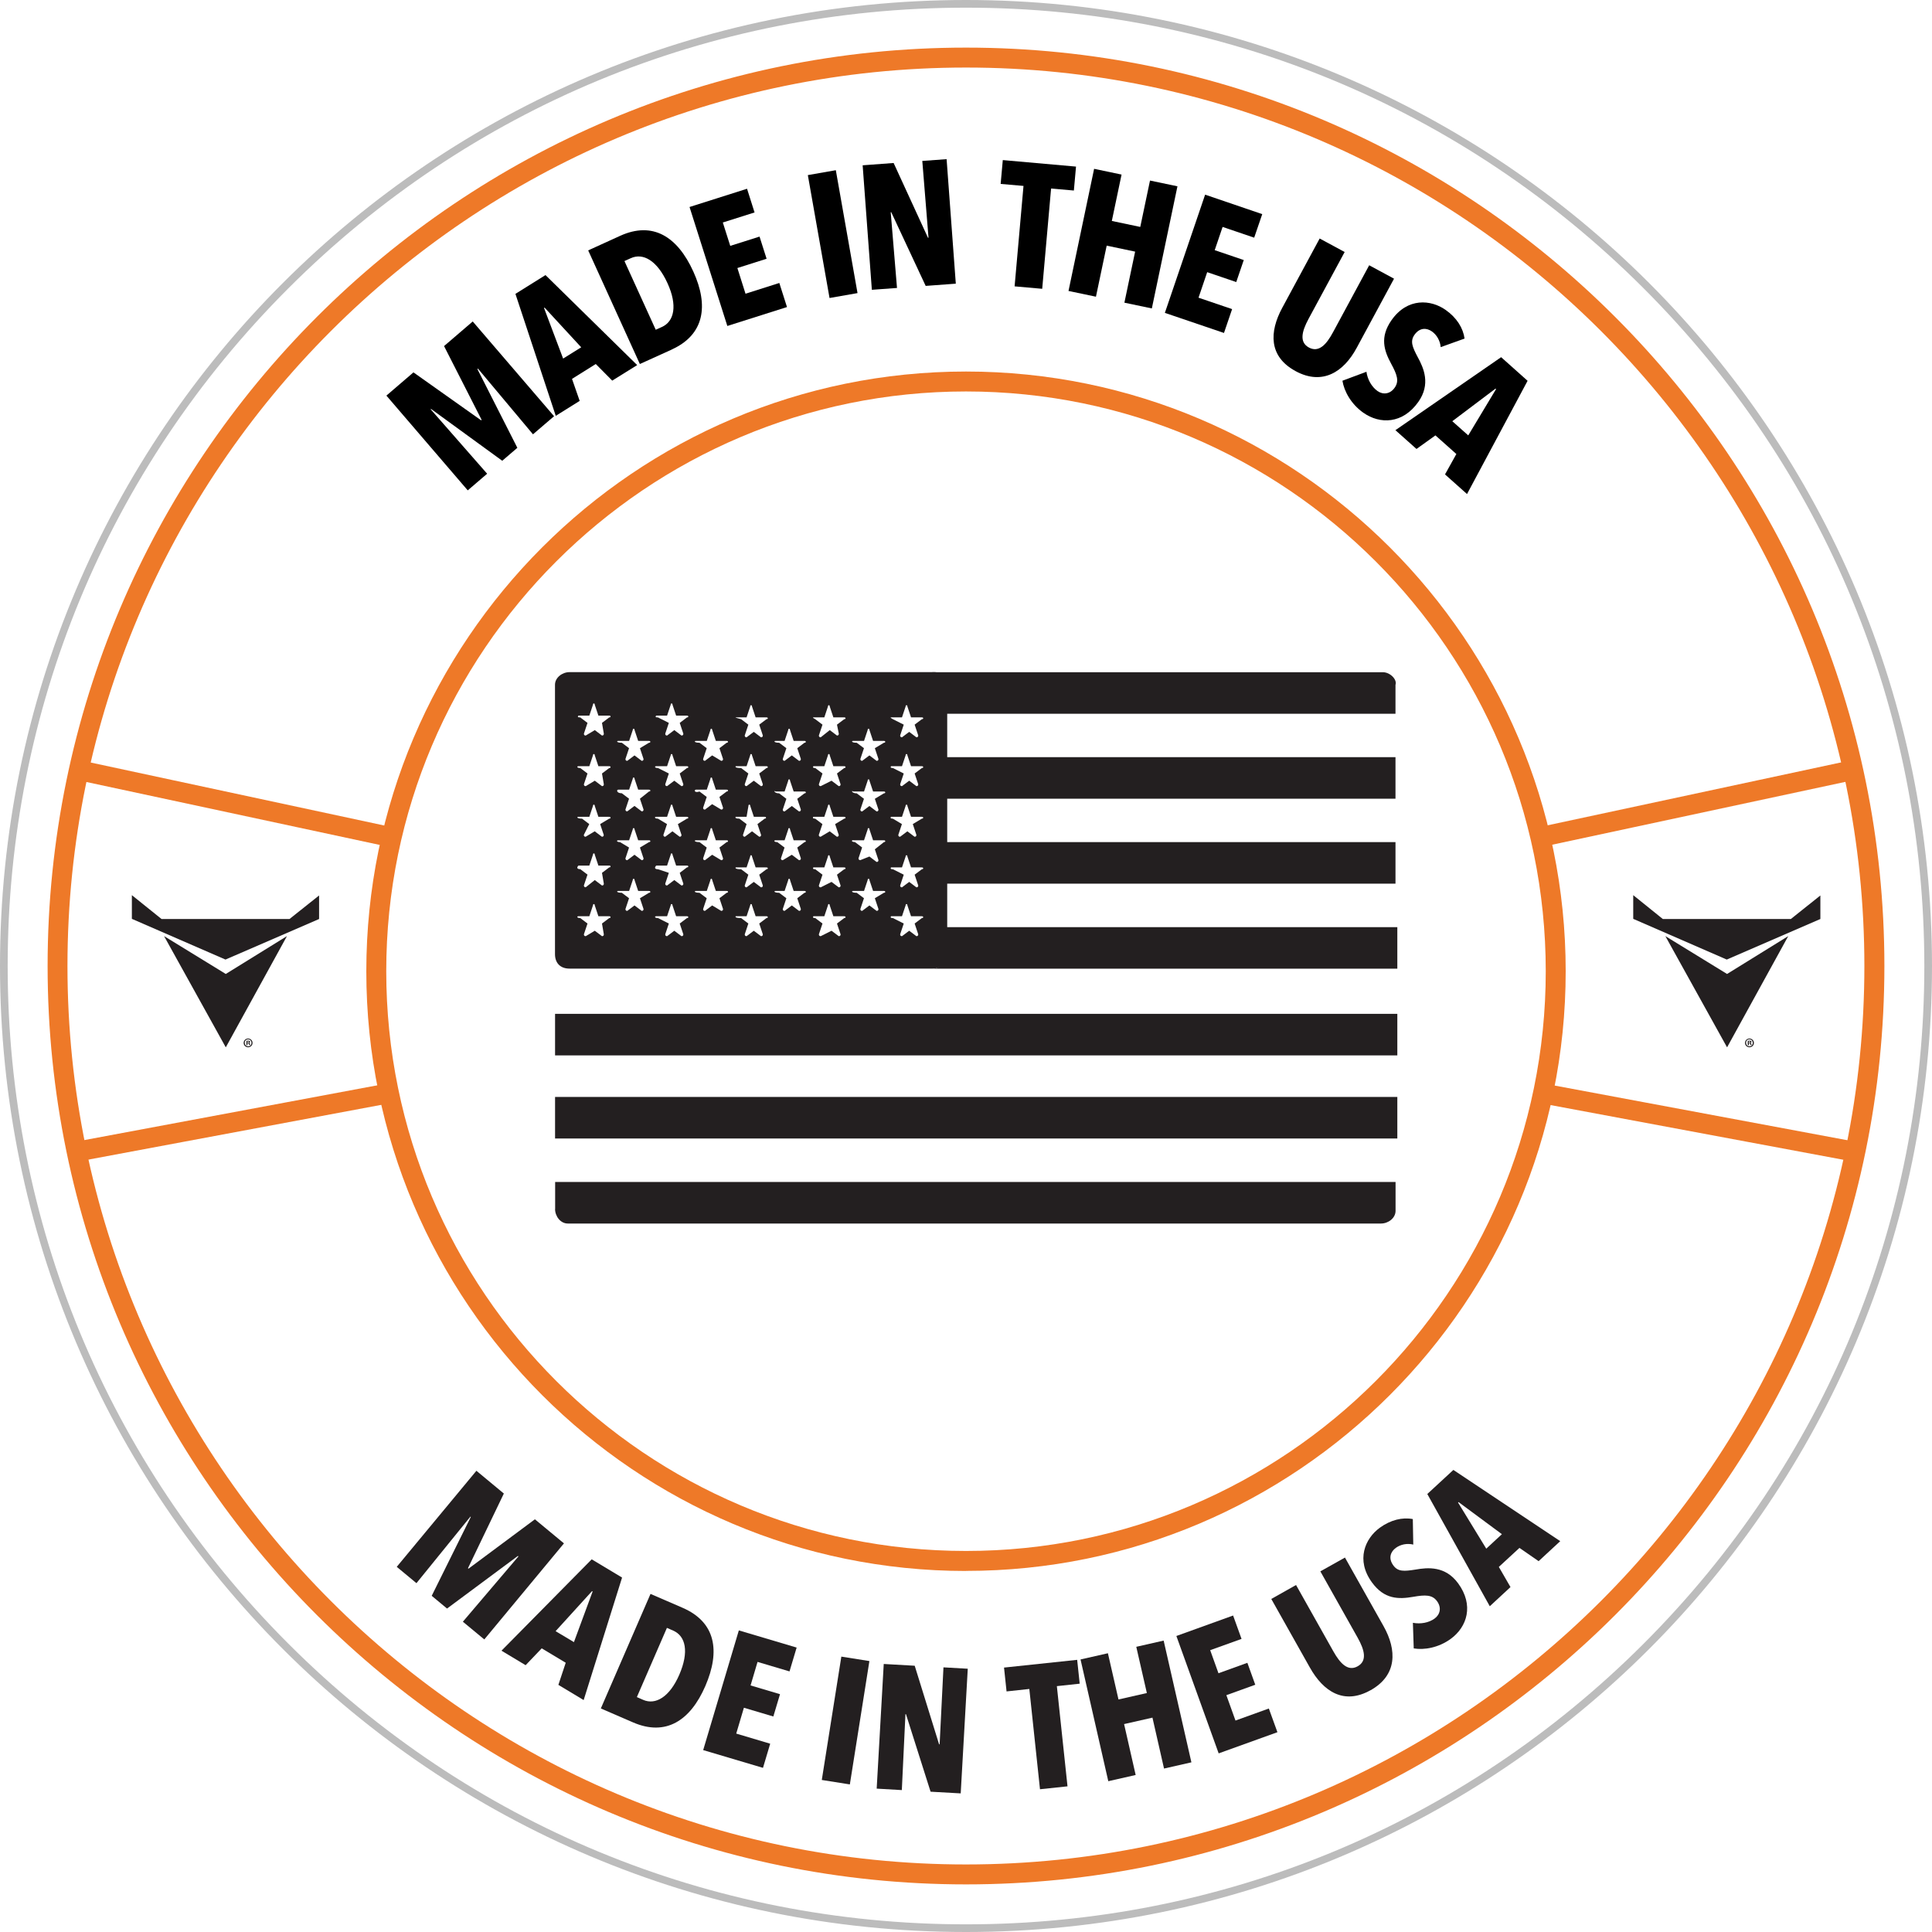 <?xml version="1.0" encoding="UTF-8"?><svg id="Layer_1" xmlns="http://www.w3.org/2000/svg" viewBox="0 0 252 252"><defs><style>.cls-1,.cls-2,.cls-3,.cls-4{stroke-width:0px;}.cls-2{fill:#ee7928;}.cls-3{fill:#231f20;}.cls-4{fill:#bcbcbc;}</style></defs><path class="cls-4" d="M126,1c33.39,0,64.78,13,88.39,36.61,23.61,23.61,36.61,55,36.61,88.39s-13,64.78-36.61,88.39c-23.61,23.61-55,36.61-88.39,36.61s-64.78-13-88.39-36.61C14,190.78,1,159.39,1,126S14,61.22,37.61,37.61C61.22,14,92.61,1,126,1M126,0C56.41,0,0,56.41,0,126s56.41,126,126,126,126-56.41,126-126S195.58,0,126,0h0Z"/><path class="cls-2" d="M126,245.79c-66.05,0-119.79-53.74-119.79-119.79S59.94,6.21,126,6.21s119.79,53.74,119.79,119.79-53.74,119.79-119.79,119.79ZM126,8.81C61.38,8.81,8.8,61.38,8.8,126s52.57,117.19,117.19,117.19,117.19-52.57,117.19-117.19S190.62,8.81,126,8.81Z"/><path class="cls-2" d="M126,204.91c-43.13,0-78.22-35.09-78.22-78.22S82.86,48.46,126,48.46s78.22,35.09,78.22,78.22-35.09,78.22-78.22,78.22ZM126,51.06c-41.7,0-75.62,33.92-75.62,75.62s33.92,75.62,75.62,75.62,75.62-33.92,75.62-75.62-33.92-75.62-75.62-75.62Z"/><rect class="cls-2" x="29.32" y="84.03" width="2.6" height="41.57" transform="translate(-78.29 112.77) rotate(-77.89)"/><rect class="cls-2" x="9.84" y="145.06" width="41.57" height="2.6" transform="translate(-26.37 8.12) rotate(-10.59)"/><rect class="cls-2" x="200.5" y="103.52" width="41.57" height="2.6" transform="translate(-17.06 48.71) rotate(-12.1)"/><rect class="cls-2" x="219.98" y="125.58" width="2.6" height="41.57" transform="translate(36.79 337.02) rotate(-79.42)"/><polygon class="cls-3" points="17.2 116.76 21.07 119.87 37.76 119.87 41.62 116.8 41.62 119.87 29.41 125.16 17.2 119.85 17.2 116.76"/><polygon class="cls-3" points="21.4 122.1 29.45 127.04 37.43 122.1 29.45 136.61 21.4 122.1"/><path class="cls-3" d="M32.94,136.03c0,.32-.25.57-.58.57s-.58-.25-.58-.57.26-.57.58-.57.58.25.58.57ZM31.93,136.03c0,.25.19.45.44.45s.43-.2.43-.45-.18-.46-.44-.46-.44.2-.44.45ZM32.27,136.33h-.13v-.57c.05-.01.12-.02.22-.02.11,0,.16.02.2.04.03.02.06.07.06.12,0,.06-.05.11-.12.13h0c.06.03.09.07.1.14.02.09.03.12.04.14h-.14s-.03-.07-.04-.14c-.01-.06-.04-.09-.12-.09h-.06v.23ZM32.28,136.01h.06c.07,0,.13-.02.13-.08,0-.05-.04-.09-.12-.09-.03,0-.06,0-.07,0v.16Z"/><path class="cls-3" d="M60.38,211.52l7.24-8.51-.07-.06-9.24,6.86-2-1.66,5.1-10.29-.05-.04-7.04,8.68-2.57-2.13,10.39-12.53,3.58,2.97-4.68,9.74.07.06,8.66-6.44,3.79,3.14-10.39,12.53-2.78-2.3Z"/><path class="cls-3" d="M72.83,219.77l.96-2.89-3.13-1.88-2.1,2.2-3.15-1.89,11.77-11.92,3.96,2.38-5.01,15.98-3.29-1.98ZM77.3,207.59l-.08-.05-4.75,5.22,2.39,1.43,2.44-6.61Z"/><path class="cls-3" d="M82.57,224.66l-4.2-1.82,6.48-14.94,4.2,1.82c4.28,1.86,4.94,5.6,2.95,10.2-1.96,4.52-5.16,6.59-9.43,4.74ZM87.81,212.69l-.82-.36-3.92,9.03.82.36c1.62.71,3.45-.38,4.71-3.27,1.3-3,.84-5.05-.79-5.76Z"/><path class="cls-3" d="M91.72,228.27l4.65-15.61,7.54,2.24-.93,3.11-4.17-1.24-.91,3.07,3.84,1.14-.87,2.91-3.84-1.14-1,3.37,4.43,1.32-.94,3.15-7.81-2.32Z"/><path class="cls-3" d="M107.19,232.17l2.55-16.09,3.66.58-2.55,16.09-3.66-.58Z"/><path class="cls-3" d="M121.38,233.7l-3.21-10.11h-.07s-.47,9.9-.47,9.9l-3.28-.19.92-16.26,4.04.23,3.18,10.25h.07s.5-10.04.5-10.04l3.17.18-.92,16.26-3.93-.22Z"/><path class="cls-3" d="M137.85,219.92l1.39,13.08-3.59.38-1.39-13.08-2.97.32-.33-3.11,9.54-1.01.33,3.11-2.97.32Z"/><path class="cls-3" d="M151.83,230.68l-1.51-6.64-3.7.84,1.51,6.64-3.57.81-3.62-15.88,3.57-.81,1.38,6.03,3.7-.84-1.38-6.03,3.57-.81,3.62,15.88-3.57.81Z"/><path class="cls-3" d="M158.96,228.71l-5.52-15.32,7.4-2.67,1.1,3.05-4.09,1.47,1.08,3.01,3.77-1.36,1.03,2.86-3.77,1.36,1.19,3.31,4.35-1.57,1.12,3.09-7.66,2.76Z"/><path class="cls-3" d="M178.77,220.46c-3.47,1.95-6.15.19-7.92-2.96l-5.03-8.94,3.23-1.82,4.87,8.66c.9,1.6,1.91,2.65,3.17,1.94,1.26-.71.9-2.11,0-3.72l-4.87-8.66,3.21-1.8,5.03,8.94c1.76,3.13,1.79,6.41-1.68,8.36Z"/><path class="cls-3" d="M184.36,201.47c-.83-.2-1.67-.03-2.3.43-.67.49-1.02,1.34-.31,2.3.6.82,1.41.76,2.86.53,1.64-.29,3.91-.49,5.58,1.79,2.08,2.84,1.19,5.68-.97,7.25-1.58,1.15-3.45,1.47-4.82,1.24l-.11-3.34c.99.19,2.08,0,2.84-.56.72-.53.92-1.44.3-2.27-.62-.85-1.55-.83-3.09-.56-1.95.34-3.79.32-5.39-1.88-2.13-2.92-.9-5.72,1.01-7.12,1.43-1.04,2.97-1.4,4.32-1.14l.06,3.32Z"/><path class="cls-3" d="M200.69,203.63l-2.5-1.73-2.69,2.48,1.52,2.63-2.7,2.5-8.15-14.64,3.4-3.14,13.94,9.29-2.82,2.61ZM190.25,195.92l-.07.06,3.68,6.02,2.04-1.89-5.66-4.19Z"/><path class="cls-1" d="M69.52,56.65l-7.18-8.57-.07.06,5.21,10.27-1.97,1.69-9.29-6.76-.05.04,7.37,8.41-2.53,2.17-10.61-12.36,3.53-3.03,8.82,6.25.07-.06-4.9-9.62,3.74-3.21,10.61,12.36-2.74,2.35Z"/><path class="cls-1" d="M79.85,49.64l-2.14-2.16-3.1,1.94,1,2.87-3.12,1.95-5.26-15.91,3.92-2.45,11.96,11.74-3.26,2.03ZM71.04,40.12l-.08.05,2.49,6.6,2.36-1.47-4.78-5.18Z"/><path class="cls-1" d="M87.63,45.59l-4.17,1.89-6.74-14.82,4.17-1.9c4.25-1.93,7.47.09,9.54,4.65,2.04,4.48,1.43,8.25-2.8,10.17ZM82.27,33.68l-.82.37,4.08,8.96.82-.37c1.61-.73,2.03-2.82.72-5.69-1.35-2.97-3.19-4.01-4.8-3.27Z"/><path class="cls-1" d="M94.87,42.52l-4.93-15.52,7.5-2.38.98,3.09-4.14,1.31.97,3.05,3.82-1.21.92,2.89-3.81,1.21,1.06,3.35,4.41-1.4,1,3.14-7.76,2.46Z"/><path class="cls-1" d="M108.2,38.87l-2.83-16.03,3.65-.64,2.83,16.03-3.65.64Z"/><path class="cls-1" d="M120.74,37.29l-4.49-9.61h-.07s.82,9.88.82,9.88l-3.28.24-1.2-16.24,4.04-.3,4.48,9.75h.07s-.81-10.02-.81-10.02l3.17-.23,1.2,16.24-3.92.29Z"/><path class="cls-1" d="M137.1,24.57l-1.16,13.1-3.6-.32,1.16-13.1-2.98-.26.28-3.11,9.55.85-.28,3.12-2.98-.26Z"/><path class="cls-1" d="M146.66,39.48l1.4-6.66-3.71-.78-1.4,6.66-3.58-.75,3.34-15.93,3.58.75-1.27,6.05,3.71.78,1.27-6.05,3.58.75-3.34,15.93-3.58-.75Z"/><path class="cls-1" d="M151.94,40.81l5.25-15.42,7.45,2.54-1.05,3.07-4.12-1.4-1.03,3.03,3.79,1.29-.98,2.87-3.79-1.29-1.13,3.33,4.38,1.49-1.06,3.11-7.71-2.62Z"/><path class="cls-1" d="M168.98,48.4c-3.5-1.89-3.44-5.1-1.72-8.27l4.87-9.02,3.26,1.76-4.72,8.74c-.87,1.62-1.22,3.03.06,3.72,1.28.69,2.27-.37,3.14-1.99l4.72-8.74,3.24,1.75-4.87,9.02c-1.7,3.16-4.47,4.93-7.97,3.04Z"/><path class="cls-1" d="M187.92,45.28c-.08-.84-.51-1.6-1.15-2.05-.68-.48-1.59-.53-2.28.45-.58.83-.27,1.58.42,2.88.8,1.46,1.72,3.55.09,5.86-2.03,2.88-5,2.95-7.18,1.41-1.6-1.13-2.5-2.8-2.72-4.17l3.13-1.17c.14,1,.67,1.96,1.44,2.51.73.52,1.66.41,2.25-.44.61-.86.29-1.73-.46-3.11-.94-1.73-1.51-3.48.05-5.7,2.08-2.95,5.13-2.69,7.06-1.32,1.45,1.02,2.27,2.36,2.46,3.73l-3.12,1.12Z"/><path class="cls-1" d="M188.48,61.88l1.48-2.66-2.73-2.43-2.47,1.77-2.75-2.45,13.79-9.52,3.45,3.08-7.9,14.77-2.87-2.56ZM195.14,50.75l-.07-.06-5.64,4.25,2.08,1.85,3.63-6.04Z"/><polygon class="cls-3" points="213.03 116.76 216.89 119.87 233.59 119.87 237.44 116.8 237.44 119.87 225.23 125.16 213.03 119.85 213.03 116.76"/><polygon class="cls-3" points="217.22 122.1 225.27 127.04 233.25 122.1 225.27 136.61 217.22 122.1"/><path class="cls-3" d="M228.77,136.03c0,.32-.25.57-.58.57s-.58-.25-.58-.57.26-.57.58-.57.58.25.58.57ZM227.75,136.03c0,.25.19.45.44.45s.43-.2.43-.45-.18-.46-.44-.46-.44.2-.44.45ZM228.1,136.33h-.13v-.57c.05-.01.12-.02.22-.02.11,0,.16.02.2.04.03.02.06.07.06.12,0,.06-.05.11-.12.13h0c.06.03.09.07.1.14.02.09.03.12.04.14h-.14s-.03-.07-.04-.14c-.01-.06-.04-.09-.12-.09h-.06v.23ZM228.1,136.01h.06c.07,0,.13-.02.13-.08,0-.05-.04-.09-.12-.09-.03,0-.06,0-.07,0v.16Z"/><path class="cls-3" d="M74.28,126.34h47.38c.94,0,1.89-.71,1.89-1.65h0v-35.13c0-.94-.71-1.89-1.65-1.89h-47.62c-.94,0-1.89.71-1.89,1.65h0v35.13c0,1.18.71,1.89,1.89,1.89q-.24,0,0,0ZM116.24,93.57h1.41l.47-1.41c0-.24.24-.24.24,0l.47,1.41h1.41c.24,0,.24.24,0,.24l-.94.71.47,1.41q0,.24-.24.24h0l-.94-.71-.94.71q-.24,0-.24-.24l.47-1.41-1.41-.71c-.47-.24-.24-.24-.24-.24ZM116.24,99.94h1.41l.47-1.41c0-.24.24-.24.24,0l.47,1.41h1.41c.24,0,.24.24,0,.24l-.94.71.47,1.41q0,.24-.24.24h0l-.94-.71-.94.71q-.24,0-.24-.24l.47-1.41-1.41-.71c-.47,0-.24-.24-.24-.24ZM116.24,106.54h1.41l.47-1.41c0-.24.24-.24.24,0l.47,1.41h1.41c.24,0,.24.24,0,.24l-1.18.71.47,1.41q0,.24-.24.24h0l-.94-.71-.94.71q-.24,0-.24-.24l.47-1.41-1.18-.71c-.47,0-.24-.24-.24-.24ZM116.24,113.14h1.41l.47-1.41c0-.24.24-.24.24,0l.47,1.41h1.41c.24,0,.24.24,0,.24l-.94.71.47,1.41q0,.24-.24.24h0l-.94-.71-.94.71q-.24,0-.24-.24l.47-1.41-1.41-.71c-.47,0-.24-.24-.24-.24ZM116.24,119.51h1.41l.47-1.41c0-.24.24-.24.24,0l.47,1.41h1.41c.24,0,.24.24,0,.24l-.94.71.47,1.41q0,.24-.24.24h0l-.94-.71-.94.71q-.24,0-.24-.24l.47-1.41-1.41-.71c-.47,0-.24-.24-.24-.24ZM111.29,96.64h1.41l.47-1.41c0-.24.24-.24.24,0l.47,1.41h1.41c.24,0,.24.24,0,.24l-1.18.71.47,1.41q0,.24-.24.24h0l-.94-.71-.94.71q-.24,0-.24-.24l.47-1.41-.94-.71c-.71,0-.71-.24-.47-.24ZM111.29,103.24h1.41l.47-1.41c0-.24.24-.24.24,0l.47,1.41h1.41c.24,0,.24.24,0,.24l-1.18.71.47,1.41q0,.24-.24.24h0l-.94-.71-.94.71q-.24,0-.24-.24l.47-1.41-.94-.71c-.71,0-.71-.47-.47-.24h0ZM111.29,109.6h1.41l.47-1.41c0-.24.24-.24.24,0l.47,1.41h1.41c.24,0,.24.24,0,.24l-1.18.94.47,1.41q0,.24-.24.24h0l-.94-.71-1.18.47q-.24,0-.24-.24l.47-1.41-.94-.71c-.47,0-.47-.24-.24-.24ZM111.29,116.21h1.41l.47-1.41c0-.24.24-.24.24,0l.47,1.41h1.41c.24,0,.24.24,0,.24l-1.18.71.47,1.41q0,.24-.24.24h0l-.94-.71-.94.71q-.24,0-.24-.24l.47-1.41-.94-.71c-.71,0-.71-.24-.47-.24h0ZM106.11,93.57h1.41l.47-1.41c0-.24.24-.24.24,0l.47,1.41h1.41c.24,0,.24.24,0,.24l-.94.71.24,1.18q0,.24-.24.24h0l-.94-.71-1.18.94q-.24,0-.24-.24l.47-1.41-.94-.71c-.47-.24-.24-.24-.24-.24ZM106.11,99.94h1.41l.47-1.41c0-.24.24-.24.24,0l.47,1.41h1.41c.24,0,.24.24,0,.24l-.94.71.47,1.41q0,.24-.24.24h0l-.94-.71-1.41.71q-.24,0-.24-.24l.47-1.41-.94-.71c-.47,0-.24-.24-.24-.24ZM106.11,106.54h1.41l.47-1.41c0-.24.24-.24.24,0l.47,1.41h1.41c.24,0,.24.24,0,.24l-1.18.71.47,1.41q0,.24-.24.24h0l-.94-.71-1.18.71q-.24,0-.24-.24l.47-1.41-.94-.71c-.47,0-.24-.24-.24-.24ZM106.11,113.14h1.41l.47-1.41c0-.24.24-.24.24,0l.47,1.41h1.41c.24,0,.24.24,0,.24l-.94.71.47,1.41q0,.24-.24.24h0l-.94-.71-1.41.71q-.24,0-.24-.24l.47-1.41-.94-.71c-.47,0-.24-.24-.24-.24ZM106.11,119.51h1.41l.47-1.41c0-.24.24-.24.24,0l.47,1.41h1.41c.24,0,.24.24,0,.24l-.94.71.47,1.41q0,.24-.24.24h0l-.94-.71-1.41.71q-.24,0-.24-.24l.47-1.41-.94-.71c-.47,0-.24-.24-.24-.24ZM101.16,96.64h1.18l.47-1.41c0-.24.24-.24.24,0l.47,1.41h1.41c.24,0,.24.24,0,.24l-.94.71.47,1.41q0,.24-.24.24h0l-.94-.71-.94.71q-.24,0-.24-.24l.47-1.41-.94-.71c-.71,0-.71-.24-.47-.24ZM101.16,103.24h1.18l.47-1.41c0-.24.24-.24.24,0l.47,1.41h1.41c.24,0,.24.24,0,.24l-.94.71.47,1.41q0,.24-.24.24h0l-.94-.71-.94.71q-.24,0-.24-.24l.47-1.41-.94-.71c-.71,0-.71-.47-.47-.24h0ZM101.16,109.6h1.18l.47-1.41c0-.24.24-.24.24,0l.47,1.41h1.41c.24,0,.24.24,0,.24l-.94.71.47,1.41q0,.24-.24.24h0l-.94-.71-1.18.71q-.24,0-.24-.24l.47-1.41-.94-.71c-.47,0-.47-.24-.24-.24ZM101.16,116.21h1.18l.47-1.41c0-.24.24-.24.24,0l.47,1.41h1.41c.24,0,.24.24,0,.24l-.94.71.47,1.41q0,.24-.24.24h0l-.94-.71-.94.71q-.24,0-.24-.24l.47-1.41-.94-.71c-.71,0-.71-.24-.47-.24h0ZM95.97,93.57h1.41l.47-1.41c0-.24.24-.24.24,0l.47,1.41h1.41c.24,0,.24.24,0,.24l-.94.71.47,1.41q0,.24-.24.24h0l-.94-.71-.94.71q-.24,0-.24-.24l.47-1.41-.94-.71c-.94-.24-.71-.24-.71-.24ZM95.97,99.94h1.41l.47-1.41c0-.24.24-.24.24,0l.47,1.41h1.41c.24,0,.24.24,0,.24l-.94.71.47,1.41q0,.24-.24.24h0l-.94-.71-.94.71q-.24,0-.24-.24l.47-1.41-.94-.71c-.94,0-.71-.24-.71-.24ZM95.97,106.54h1.41l.24-1.41c0-.24.24-.24.24,0l.47,1.41h1.41c.24,0,.24.24,0,.24l-.94.71.47,1.41q0,.24-.24.24h0l-.94-.71-.94.71q-.24,0-.24-.24l.47-1.41-.94-.71c-.71,0-.47-.24-.47-.24ZM95.97,113.14h1.41l.47-1.41c0-.24.24-.24.24,0l.47,1.41h1.41c.24,0,.24.24,0,.24l-.94.71.47,1.41q0,.24-.24.24h0l-.94-.71-.94.71q-.24,0-.24-.24l.47-1.41-.94-.71c-.94,0-.71-.24-.71-.24ZM95.97,119.51h1.41l.47-1.41c0-.24.24-.24.24,0l.47,1.41h1.41c.24,0,.24.24,0,.24l-.94.71.47,1.41q0,.24-.24.24h0l-.94-.71-.94.71q-.24,0-.24-.24l.47-1.41-.94-.71c-.94,0-.71-.24-.71-.24ZM90.78,96.64h1.41l.47-1.41c0-.24.24-.24.24,0l.47,1.41h1.41c.24,0,.24.24,0,.24l-.94.71.47,1.41q0,.24-.24.24h0l-1.18-.71-.94.71q-.24,0-.24-.24l.47-1.41-.94-.71c-.71,0-.71-.24-.47-.24ZM90.78,103h1.41l.47-1.41c0-.24.24-.24.24,0l.47,1.41h1.41c.24,0,.24.24,0,.24l-.94.71.47,1.41q0,.24-.24.24h0l-1.18-.71-.94.71q-.24,0-.24-.24l.47-1.41-.94-.71c-.71.24-.71-.24-.47-.24ZM90.78,109.6h1.41l.47-1.41c0-.24.24-.24.24,0l.47,1.41h1.41c.24,0,.24.24,0,.24l-.94.71.47,1.41q0,.24-.24.24h0l-1.18-.71-.94.71q-.24,0-.24-.24l.47-1.41-.94-.71c-.71,0-.71-.24-.47-.24h0ZM90.78,116.21h1.41l.47-1.41c0-.24.24-.24.24,0l.47,1.41h1.41c.24,0,.24.24,0,.24l-.94.71.47,1.41q0,.24-.24.24h0l-1.18-.71-.94.71q-.24,0-.24-.24l.47-1.41-.94-.71c-.71,0-.71-.24-.47-.24ZM85.6,93.34h1.41l.47-1.41c0-.24.24-.24.24,0l.47,1.41h1.41c.24,0,.24.24,0,.24l-.94.71.47,1.41q0,.24-.24.24h0l-.94-.71-.94.71q-.24,0-.24-.24l.47-1.41-1.41-.71q-.47,0-.24-.24h0ZM85.6,99.94h1.41l.47-1.41c0-.24.24-.24.24,0l.47,1.41h1.41c.24,0,.24.24,0,.24l-.94.71.47,1.41q0,.24-.24.24h0l-.94-.71-.94.71q-.24,0-.24-.24l.47-1.41-1.41-.71c-.47,0-.47-.24-.24-.24h0ZM85.6,106.54h1.41l.47-1.41c0-.24.24-.24.24,0l.47,1.41h1.41c.24,0,.24.24,0,.24l-1.18.71.47,1.41q0,.24-.24.24h0l-.94-.71-.94.71q-.24,0-.24-.24l.47-1.41-1.18-.71c-.47,0-.47-.24-.24-.24h0ZM85.6,112.9h1.41l.47-1.41c0-.24.24-.24.24,0l.47,1.41h1.41c.24,0,.24.24,0,.24l-.94.71.47,1.41q0,.24-.24.24h0l-.94-.71-.94.71q-.24,0-.24-.24l.47-1.41-1.41-.47c-.47,0-.47-.24-.24-.47h0ZM85.6,119.51h1.41l.47-1.41c0-.24.24-.24.24,0l.47,1.41h1.41c.24,0,.24.24,0,.24l-.94.71.47,1.41q0,.24-.24.24h0l-.94-.71-.94.71q-.24,0-.24-.24l.47-1.41-1.41-.71c-.47,0-.47-.24-.24-.24h0ZM80.65,96.64h1.41l.47-1.41c0-.24.24-.24.24,0l.47,1.41h1.41c.24,0,.24.24,0,.24l-1.18.71.47,1.41q0,.24-.24.24h0l-.94-.71-.94.71q-.24,0-.24-.24l.47-1.41-.94-.71c-.71,0-.71-.24-.47-.24h0ZM80.65,103h1.41l.47-1.41c0-.24.24-.24.24,0l.47,1.41h1.41c.24,0,.24.24,0,.24l-1.18.94.47,1.41q0,.24-.24.24h0l-.94-.71-.94.71q-.24,0-.24-.24l.47-1.41-.94-.71c-.71,0-.71-.47-.47-.47h0ZM80.65,109.6h1.41l.47-1.41c0-.24.24-.24.24,0l.47,1.41h1.41c.24,0,.24.24,0,.24l-1.18.71.47,1.41q0,.24-.24.24h0l-.94-.71-.94.71q-.24,0-.24-.24l.47-1.41-1.18-.71c-.47,0-.47-.24-.24-.24h0ZM80.65,116.21h1.41l.47-1.41c0-.24.24-.24.24,0l.47,1.41h1.41c.24,0,.24.24,0,.24l-1.18.71.47,1.41q0,.24-.24.24h0l-.94-.71-.94.71q-.24,0-.24-.24l.47-1.41-.94-.71c-.71,0-.71-.24-.47-.24h0ZM75.46,93.34h1.41l.47-1.41c0-.24.24-.24.24,0l.47,1.41h1.41c.24,0,.24.24,0,.24l-.94.71.24,1.41q0,.24-.24.24h0l-.94-.71-1.18.71q-.24,0-.24-.24l.47-1.41-.94-.71q-.47,0-.24-.24h0ZM75.46,99.94h1.41l.47-1.41c0-.24.24-.24.24,0l.47,1.41h1.41c.24,0,.24.24,0,.24l-.94.71.24,1.41q0,.24-.24.24h0l-.94-.71-1.18.71q-.24,0-.24-.24l.47-1.41-.94-.71c-.47,0-.47-.24-.24-.24h0ZM75.46,106.54h1.41l.47-1.41c0-.24.24-.24.24,0l.47,1.41h1.41c.24,0,.24.24,0,.24l-1.18.71.47,1.41q0,.24-.24.24h0l-.94-.71-1.18.71q-.24,0-.24-.24l.71-1.41-.94-.71c-.71,0-.71-.24-.47-.24h0ZM75.46,112.9h1.41l.47-1.41c0-.24.24-.24.24,0l.47,1.41h1.41c.24,0,.24.24,0,.24l-.94.71.24,1.41q0,.24-.24.24h0l-.94-.71-1.18.94q-.24,0-.24-.24l.47-1.41-.94-.71c-.47,0-.47-.24-.24-.47h0ZM75.46,119.51h1.41l.47-1.41c0-.24.24-.24.24,0l.47,1.41h1.41c.24,0,.24.24,0,.24l-.94.71.24,1.41q0,.24-.24.24h0l-.94-.71-1.18.71q-.24,0-.24-.24l.47-1.41-.94-.71c-.47,0-.47-.24-.24-.24h0Z"/><rect class="cls-3" x="72.4" y="143.08" width="109.86" height="5.42"/><rect class="cls-3" x="72.4" y="132.24" width="109.86" height="5.42"/><path class="cls-3" d="M72.4,157.7c0,.94.71,1.89,1.65,1.89h106.09c.94,0,1.89-.71,1.89-1.65h0v-3.77h-109.62v3.54Z"/><path class="cls-3" d="M123.32,124.46c0,.94-.71,1.89-1.65,1.89h60.59v-5.42h-58.94v3.54Z"/><path class="cls-3" d="M180.37,87.68h-58.94c.94,0,1.89.71,1.89,1.65h0v3.77h58.7v-3.77c.24-.71-.71-1.65-1.65-1.65h0Z"/><rect class="cls-3" x="123.32" y="109.84" width="58.7" height="5.42"/><rect class="cls-3" x="123.32" y="98.76" width="58.7" height="5.42"/></svg>